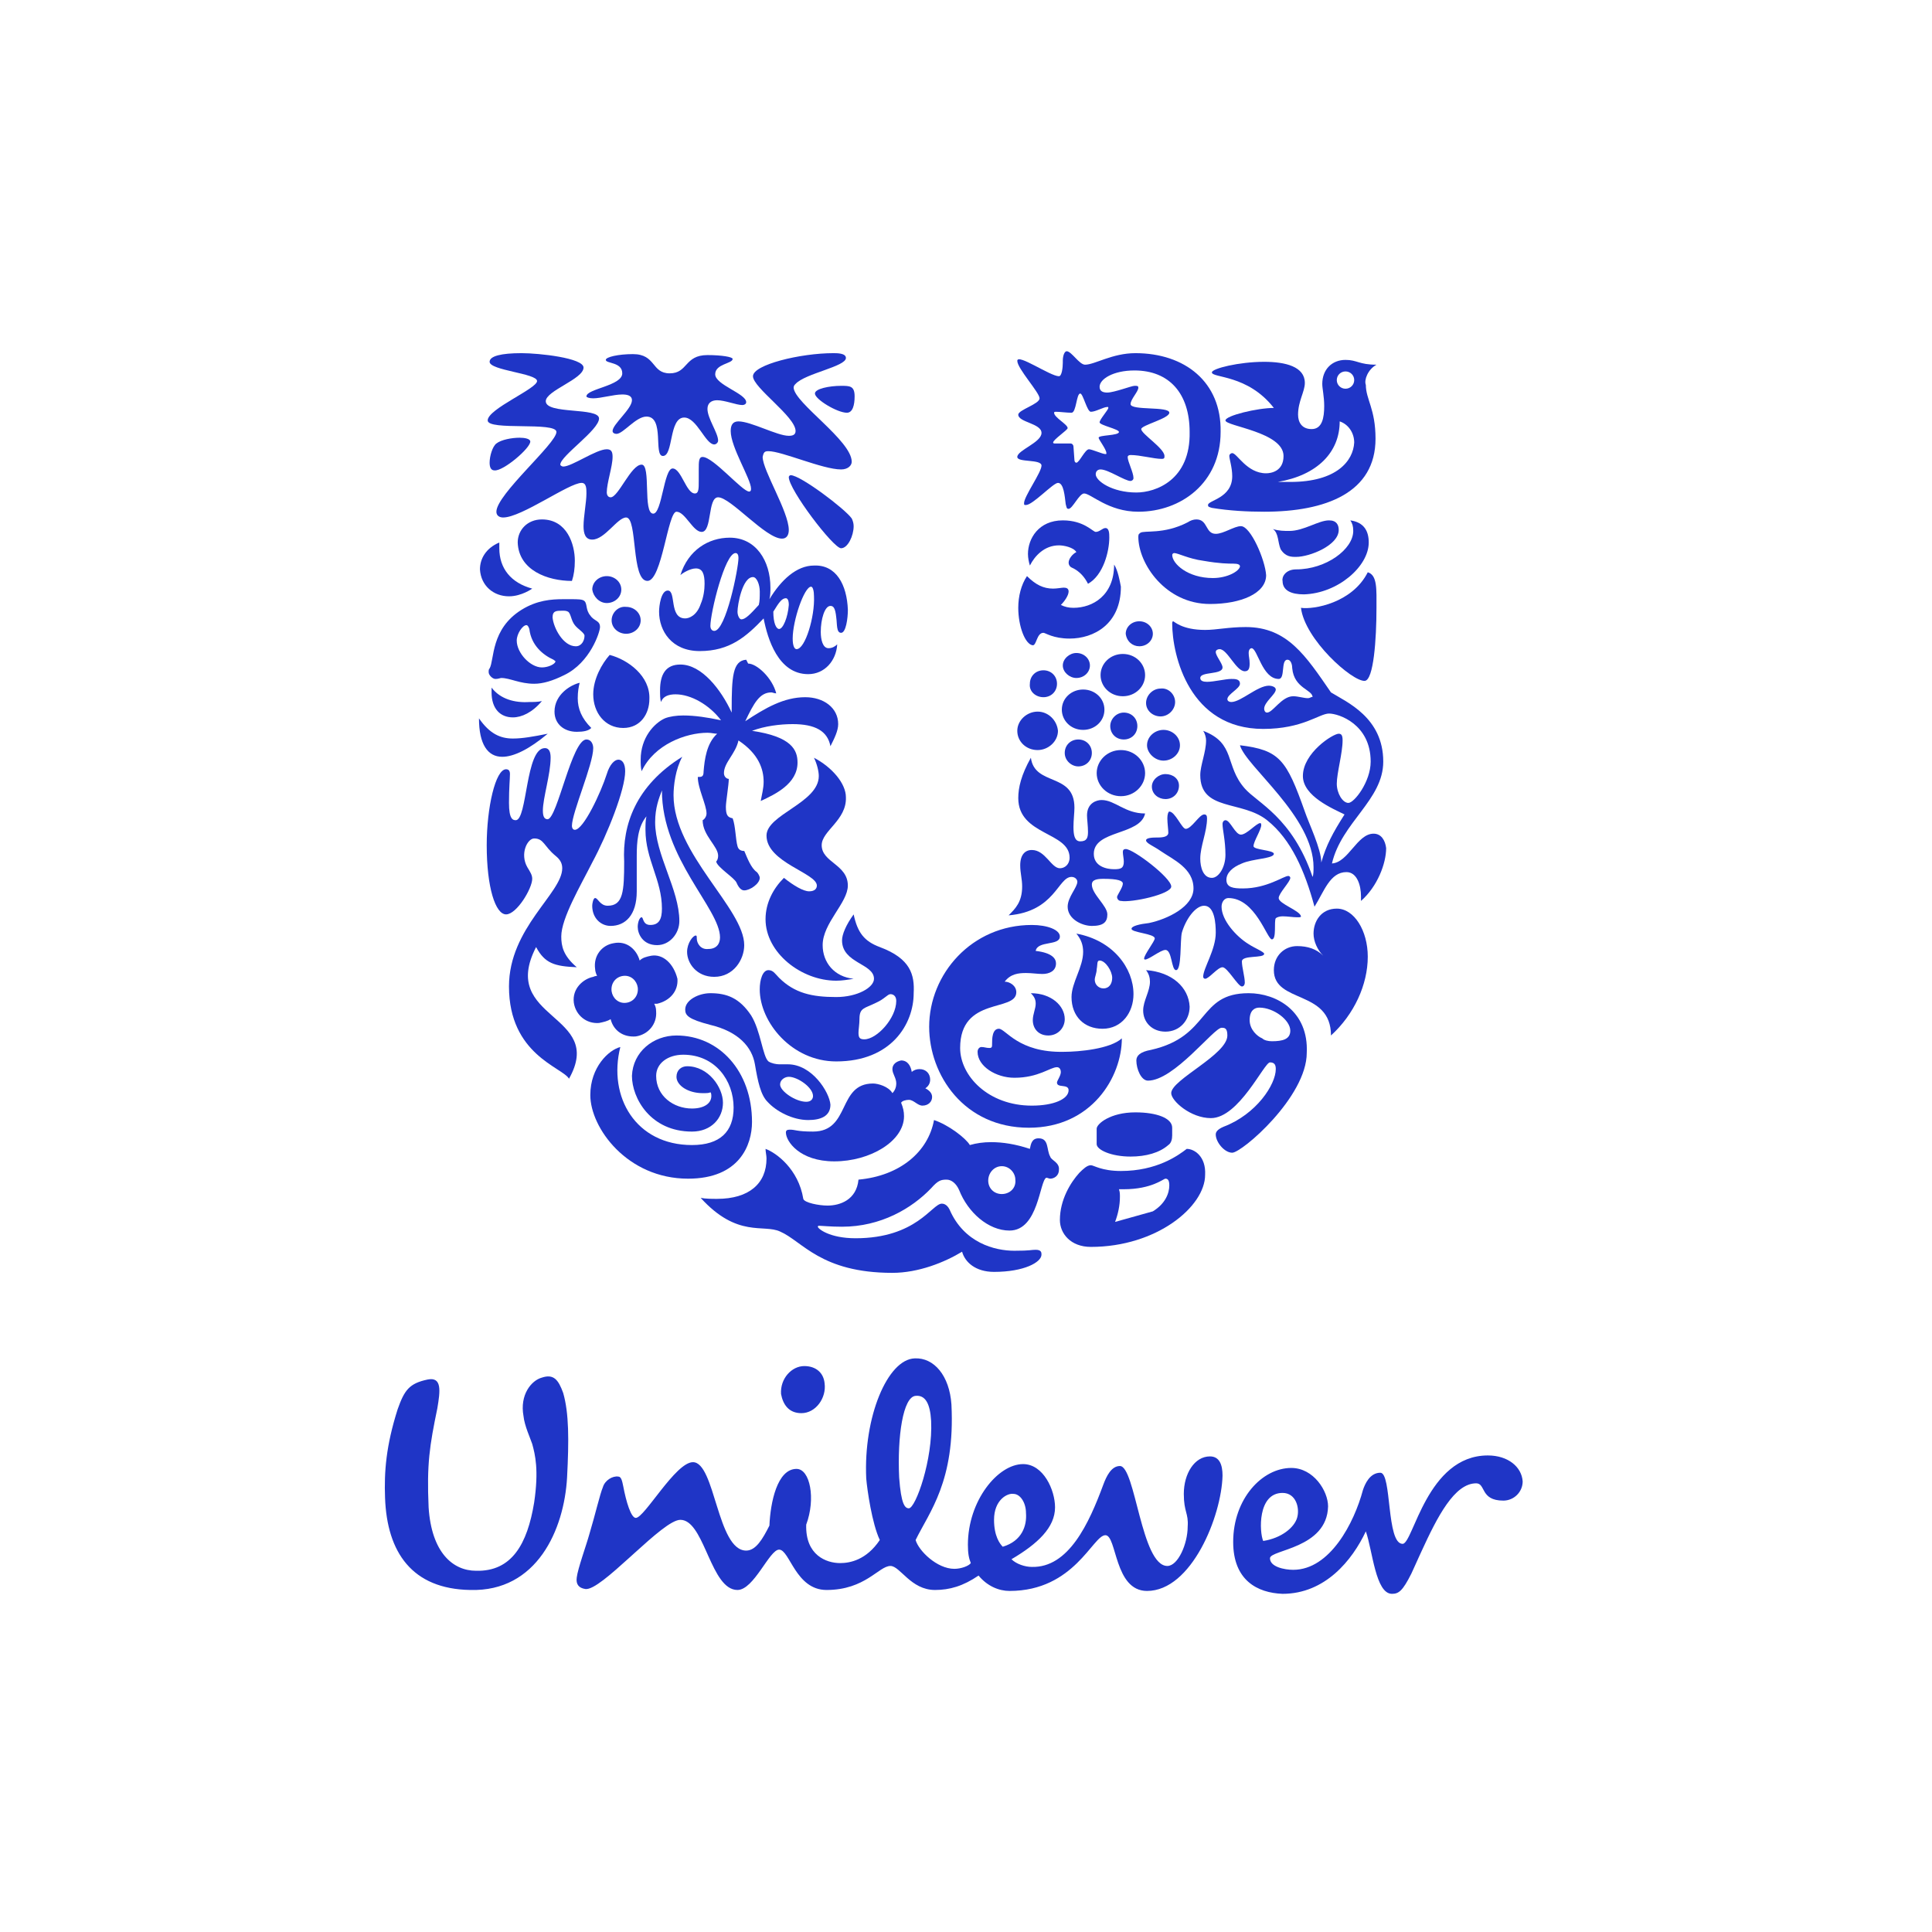 <?xml version="1.0" encoding="UTF-8"?> <svg xmlns="http://www.w3.org/2000/svg" width="160" height="160" viewBox="0 0 160 160" fill="none"><g clip-path="url(#clip0_14_2)"><mask id="mask0_14_2" style="mask-type:luminance" maskUnits="userSpaceOnUse" x="-9" y="-8" width="178" height="177"><path d="M168.199 -7.046H-8.201V168.045H168.199V-7.046Z" fill="white"></path></mask><g mask="url(#mask0_14_2)"> </g><mask id="mask1_14_2" style="mask-type:luminance" maskUnits="userSpaceOnUse" x="-9" y="-8" width="178" height="177"><path d="M168.199 -7.046H-8.201V168.045H168.199V-7.046Z" fill="white"></path></mask><g mask="url(#mask1_14_2)"><path d="M123.215 120.534C124.898 120.534 126.022 121.488 126.101 122.682C126.101 123.558 125.38 124.274 124.498 124.274C122.573 124.274 123.055 122.842 122.252 122.842C120.457 122.842 119.047 125.581 117.703 128.515L117.496 128.967L117.188 129.648L116.881 130.323C116.159 131.755 115.838 131.994 115.277 131.994C113.914 131.994 113.673 128.413 113.112 126.821C111.99 129.208 109.744 131.994 106.216 131.994C104.132 131.915 102.127 130.88 102.127 127.697C102.127 124.115 104.533 121.569 106.938 121.569C108.782 121.569 109.985 123.478 109.985 124.752C109.905 128.254 105.174 128.333 105.174 129.049C105.174 129.765 106.377 130.005 107.098 130.005C110.145 130.005 112.15 126.104 112.872 123.398C113.032 122.921 113.433 121.966 114.314 121.966C115.277 121.966 114.796 127.855 116.159 127.855C117.041 127.855 118.163 120.534 123.215 120.534ZM75.747 112.495C77.351 112.416 78.634 113.928 78.794 116.316C79.115 122.682 76.95 125.228 75.828 127.537C76.068 128.413 77.591 129.924 79.035 129.924C79.596 129.924 80.237 129.686 80.398 129.448C80.237 129.049 80.157 128.651 80.157 127.935C80.157 124.274 82.643 121.25 84.728 121.25C86.412 121.25 87.374 123.398 87.374 124.831C87.374 126.503 85.93 127.855 83.766 129.129C84.166 129.527 84.888 129.765 85.449 129.765C88.496 129.845 90.18 126.184 91.383 122.921C91.623 122.285 92.024 121.409 92.746 121.409C94.029 121.409 94.51 129.686 96.675 129.686C97.557 129.686 98.359 127.855 98.359 126.422C98.439 125.309 98.038 125.228 98.038 123.717C98.038 122.045 98.92 120.613 100.203 120.613C101.005 120.613 101.245 121.329 101.245 122.204C101.165 125.547 98.679 131.755 94.991 131.755C92.265 131.755 92.505 127.139 91.543 127.139C90.501 127.139 88.977 131.755 83.605 131.755C82.723 131.755 81.761 131.357 81.039 130.481C79.757 131.357 78.634 131.675 77.431 131.675C75.427 131.675 74.545 129.686 73.743 129.686C72.781 129.686 71.658 131.675 68.451 131.675C65.885 131.675 65.404 128.333 64.522 128.333C63.72 128.333 62.437 131.675 61.074 131.675C59.979 131.675 59.304 130.293 58.666 128.877L58.476 128.452C57.874 127.113 57.273 125.866 56.343 125.866C55.614 125.866 54.098 127.213 52.564 128.601L52.145 128.98C50.614 130.364 49.137 131.673 48.486 131.596C47.924 131.516 47.684 131.199 47.764 130.64C47.844 129.924 48.566 127.935 48.806 127.06C49.287 125.468 49.688 123.717 49.929 123.16C50.089 122.602 50.731 122.204 51.212 122.285C51.452 122.285 51.532 122.682 51.613 123.08C51.853 124.353 52.254 125.706 52.655 125.706C53.377 125.706 55.943 121.091 57.386 121.091C59.23 121.091 59.39 128.413 61.796 128.413C62.597 128.413 63.159 127.457 63.72 126.343C63.8 124.433 64.362 121.648 65.965 121.648C67.088 121.648 67.569 124.115 66.767 126.263C66.687 128.811 68.451 129.448 69.573 129.448C70.375 129.448 71.738 129.208 72.861 127.537C72.219 126.184 71.819 123.398 71.738 122.444C71.498 117.349 73.502 112.575 75.747 112.495ZM44.877 114.087C45.84 113.768 46.24 114.246 46.641 115.36C47.123 117.032 47.123 119.26 46.962 122.364C46.721 126.662 44.477 131.834 38.944 131.675C34.133 131.596 32.048 128.572 31.888 124.036C31.808 121.886 31.968 119.737 32.93 116.713C33.492 115.122 33.892 114.565 35.416 114.246C36.619 114.007 36.458 115.201 36.218 116.633C35.576 119.737 35.336 121.25 35.496 124.831C35.737 128.572 37.501 130.084 39.425 130.084C42.392 130.164 43.675 127.855 44.236 124.433C44.637 121.727 44.316 120.454 44.075 119.578C43.915 119.1 43.434 118.067 43.354 117.27C43.033 115.519 43.995 114.326 44.877 114.087ZM83.926 123.717C83.445 123.637 82.322 124.195 82.322 125.866C82.322 127.219 82.803 127.855 83.044 128.094C84.647 127.616 85.049 126.343 84.968 125.309C84.968 124.433 84.487 123.717 83.926 123.717ZM106.216 123.637C104.132 123.637 104.292 126.9 104.613 127.616C106.136 127.378 107.179 126.503 107.419 125.706C107.66 124.911 107.339 123.637 106.216 123.637ZM75.828 115.598C74.785 115.679 74.304 118.942 74.465 122.364C74.625 124.593 74.945 124.911 75.266 124.911C75.828 124.911 77.271 120.851 77.111 117.668C77.03 116.236 76.629 115.519 75.828 115.598ZM66.607 113.132C67.569 113.132 68.21 113.689 68.29 114.565C68.451 115.758 67.569 117.032 66.366 117.032C65.324 117.032 64.843 116.316 64.682 115.44C64.602 114.166 65.564 113.132 66.607 113.132Z" fill="#1F35C6"></path><path fill-rule="evenodd" clip-rule="evenodd" d="M86.973 95.782C86.652 95.225 86.892 94.27 86.01 94.27C85.449 94.27 85.369 94.747 85.289 95.145C84.086 94.747 83.044 94.588 82.082 94.588C81.44 94.588 80.879 94.668 80.318 94.827C79.997 94.27 78.554 93.156 77.351 92.758C76.87 95.384 74.544 97.374 71.097 97.692C70.936 99.364 69.573 99.841 68.531 99.841C67.809 99.841 66.606 99.602 66.526 99.284C66.125 96.817 64.281 95.464 63.399 95.145C63.399 95.384 63.479 95.703 63.479 95.941C63.479 98.01 62.036 99.284 59.39 99.284C58.989 99.284 58.428 99.284 58.027 99.204C61.074 102.547 63.239 101.353 64.602 101.99C66.446 102.786 67.97 105.412 73.903 105.412C76.068 105.412 78.233 104.537 79.676 103.661C79.917 104.537 80.799 105.332 82.322 105.332C84.808 105.332 86.251 104.537 86.251 103.9C86.251 103.741 86.251 103.502 85.77 103.502C85.369 103.502 85.369 103.582 84.006 103.582C82.402 103.582 79.837 102.945 78.634 100.159C78.393 99.682 78.073 99.682 77.992 99.682C77.191 99.682 75.908 102.547 70.856 102.547C68.691 102.547 67.729 101.751 67.729 101.592C67.729 101.592 67.729 101.512 67.809 101.512C68.05 101.512 68.771 101.592 69.734 101.592C72.941 101.592 75.507 100.08 77.11 98.408C77.672 97.772 77.912 97.692 78.393 97.692C78.794 97.692 79.195 98.01 79.436 98.568C80.157 100.398 81.841 101.91 83.605 101.91C86.01 101.91 86.091 97.772 86.652 97.533C86.732 97.533 86.892 97.613 86.973 97.613C87.293 97.613 87.694 97.374 87.694 96.896C87.775 96.26 87.053 96.1 86.973 95.782ZM82.964 98.886C82.322 98.886 81.841 98.408 81.841 97.772C81.841 97.135 82.322 96.578 82.964 96.578C83.605 96.578 84.086 97.135 84.086 97.692C84.166 98.409 83.605 98.886 82.964 98.886Z" fill="#1F35C6"></path><path fill-rule="evenodd" clip-rule="evenodd" d="M74.627 87.822C75.188 87.822 75.429 88.3 75.509 88.777C75.669 88.618 75.91 88.539 76.15 88.539C76.712 88.539 77.032 88.936 77.032 89.414C77.032 89.732 76.872 89.971 76.631 90.13C76.952 90.29 77.193 90.528 77.193 90.847C77.193 91.245 76.872 91.563 76.391 91.563C75.99 91.563 75.669 91.085 75.268 91.085C75.028 91.085 74.707 91.165 74.627 91.324C74.787 91.722 74.867 92.04 74.867 92.438C74.867 94.508 72.061 96.179 69.094 96.179C66.208 96.179 65.085 94.508 65.085 93.791C65.085 93.632 65.165 93.553 65.406 93.553C65.887 93.553 65.967 93.712 67.33 93.712C70.457 93.712 69.335 89.732 72.302 89.732C72.703 89.732 73.585 89.971 73.905 90.528C74.146 90.29 74.226 89.971 74.226 89.732C74.226 89.255 73.905 88.936 73.905 88.539C73.905 88.141 74.226 87.902 74.627 87.822Z" fill="#1F35C6"></path><path fill-rule="evenodd" clip-rule="evenodd" d="M56.023 85.755C59.551 85.755 62.278 88.7 62.278 92.918C62.278 94.828 61.235 97.613 56.986 97.613C51.934 97.613 48.887 93.395 48.887 90.689C48.887 88.381 50.411 86.949 51.373 86.71C50.331 90.848 52.656 94.828 57.306 94.828C59.632 94.828 60.754 93.713 60.754 91.724C60.754 89.495 59.231 87.347 56.585 87.347C55.302 87.347 54.34 88.063 54.34 89.097C54.34 90.769 55.783 91.803 57.306 91.803C58.269 91.803 58.91 91.406 58.91 90.769C58.91 90.689 58.91 90.53 58.83 90.451C58.75 90.53 58.509 90.53 58.188 90.53C56.986 90.53 56.023 89.893 56.023 89.177C56.023 88.62 56.424 88.302 56.905 88.302C58.669 88.302 59.872 90.052 59.872 91.326C59.872 92.599 58.91 93.713 57.306 93.713C53.858 93.713 52.335 90.928 52.335 89.097C52.415 87.108 54.099 85.755 56.023 85.755Z" fill="#1F35C6"></path><path fill-rule="evenodd" clip-rule="evenodd" d="M98.28 95.145C97.558 95.703 95.794 96.976 92.827 96.976C91.224 96.976 90.582 96.499 90.342 96.499C90.021 96.499 89.7 96.817 89.379 97.135C88.658 97.931 87.776 99.364 87.776 101.035C87.776 102.149 88.658 103.263 90.342 103.263C95.794 103.263 99.803 99.921 99.803 97.294C99.883 95.782 98.921 95.145 98.28 95.145ZM95.473 100.319L92.346 101.194C92.587 100.557 92.747 99.841 92.747 99.125C92.747 98.886 92.747 98.727 92.667 98.488H93.068C95.393 98.488 96.355 97.613 96.516 97.613C96.676 97.613 96.837 97.692 96.837 98.17C96.837 98.806 96.516 99.682 95.473 100.319Z" fill="#1F35C6"></path><path fill-rule="evenodd" clip-rule="evenodd" d="M93.627 95.782C94.91 95.782 96.033 95.464 96.754 94.827C96.995 94.668 97.075 94.35 97.075 94.031V93.394C97.075 92.599 95.792 92.121 94.028 92.121C91.943 92.121 90.821 93.076 90.821 93.474V94.748C90.821 95.225 92.023 95.782 93.627 95.782Z" fill="#1F35C6"></path><path fill-rule="evenodd" clip-rule="evenodd" d="M103.409 82.252C99.16 82.252 100.282 85.833 95.311 86.948C94.429 87.107 94.108 87.425 94.108 87.823C94.108 88.539 94.509 89.494 95.07 89.494C97.235 89.494 100.523 85.117 101.164 85.117C101.405 85.117 101.645 85.117 101.645 85.754C101.645 87.346 96.995 89.415 96.995 90.529C96.995 91.166 98.599 92.598 100.282 92.598C102.608 92.598 104.692 87.982 105.173 87.982C105.574 87.982 105.655 88.221 105.655 88.539C105.655 89.813 104.051 92.28 101.325 93.314C100.763 93.553 100.683 93.792 100.683 93.951C100.683 94.588 101.405 95.463 102.046 95.463C102.848 95.463 108.22 90.847 108.22 87.186C108.381 83.764 105.735 82.252 103.409 82.252ZM105.334 86.231C105.013 86.231 104.692 86.152 104.532 85.993C104.131 85.833 103.49 85.276 103.49 84.481C103.49 83.684 103.891 83.446 104.291 83.446C105.494 83.446 106.857 84.481 106.857 85.356C106.857 86.072 106.216 86.231 105.334 86.231Z" fill="#1F35C6"></path><path fill-rule="evenodd" clip-rule="evenodd" d="M65.245 88.141H64.524C64.283 88.141 63.882 88.062 63.642 87.903C63.16 87.505 63 85.356 62.198 84.082C61.236 82.65 60.194 82.252 58.831 82.252C57.868 82.252 56.746 82.809 56.746 83.605C56.746 84.082 56.986 84.401 58.831 84.878C61.156 85.435 62.278 86.709 62.519 88.141C62.76 89.574 63 90.688 63.561 91.245C64.283 92.041 65.646 92.757 66.929 92.757C67.971 92.757 68.773 92.439 68.773 91.484C68.693 90.45 67.25 88.141 65.245 88.141ZM66.769 91.245C65.887 91.245 64.604 90.37 64.604 89.813C64.604 89.415 65.005 89.176 65.325 89.176C66.047 89.176 67.33 90.052 67.33 90.768C67.33 91.007 67.17 91.245 66.769 91.245Z" fill="#1F35C6"></path><path fill-rule="evenodd" clip-rule="evenodd" d="M82.723 85.197C82.161 85.197 82.161 86.072 82.161 86.391C82.161 86.709 82.161 86.789 81.921 86.789C81.68 86.789 81.52 86.709 81.279 86.709C81.119 86.709 80.959 86.868 80.959 87.107C80.959 88.301 82.482 89.256 84.006 89.256C86.01 89.256 86.972 88.38 87.534 88.38C87.774 88.38 87.854 88.619 87.854 88.778C87.854 89.097 87.534 89.495 87.534 89.654C87.534 90.131 88.496 89.733 88.496 90.29C88.496 91.007 87.293 91.564 85.449 91.564C81.841 91.564 79.515 89.097 79.515 86.789C79.515 82.491 84.166 83.844 84.166 82.173C84.166 81.616 83.605 81.297 83.204 81.297C83.685 80.66 84.326 80.581 84.968 80.581C85.449 80.581 85.93 80.66 86.331 80.66C86.892 80.66 87.453 80.422 87.453 79.785C87.453 79.387 87.133 78.91 85.77 78.75C85.93 77.875 87.774 78.353 87.774 77.557C87.774 76.999 86.732 76.602 85.449 76.602C80.478 76.602 76.95 80.66 76.95 85.038C76.95 89.017 79.836 93.394 85.208 93.394C90.42 93.394 92.906 89.176 92.906 85.993C91.944 86.868 89.378 87.107 88.095 87.107C84.326 87.187 83.284 85.197 82.723 85.197Z" fill="#1F35C6"></path><path fill-rule="evenodd" clip-rule="evenodd" d="M86.815 85.755C87.617 85.755 88.178 85.118 88.178 84.402C88.178 83.287 87.055 82.253 85.371 82.253C85.692 82.571 85.772 82.81 85.772 83.128C85.772 83.526 85.532 84.004 85.532 84.481C85.532 85.197 86.013 85.755 86.815 85.755ZM94.913 80.343C95.154 80.661 95.234 80.979 95.234 81.298C95.234 82.094 94.672 82.889 94.672 83.685C94.672 84.64 95.394 85.436 96.517 85.436C97.719 85.436 98.521 84.481 98.521 83.367C98.441 81.775 97.078 80.502 94.913 80.343ZM89.14 77.318C89.541 77.796 89.701 78.273 89.701 78.831C89.701 80.104 88.739 81.377 88.739 82.571C88.739 84.163 89.781 85.198 91.305 85.198C92.909 85.198 93.871 83.844 93.871 82.332C93.871 80.183 92.187 77.876 89.14 77.318ZM91.385 81.855C90.984 81.855 90.663 81.537 90.663 81.139C90.663 80.9 90.824 80.582 90.824 80.263C90.904 79.865 90.824 79.547 91.064 79.547C91.546 79.547 92.107 80.422 92.107 80.979C92.107 81.457 91.866 81.855 91.385 81.855Z" fill="#1F35C6"></path><path fill-rule="evenodd" clip-rule="evenodd" d="M72.861 78.432C71.578 77.955 71.017 77.239 70.696 75.727C70.055 76.602 69.734 77.398 69.734 77.875C69.734 79.785 72.38 79.785 72.38 81.059C72.38 81.775 71.017 82.571 69.253 82.571C67.248 82.571 65.805 82.253 64.522 80.979C64.201 80.661 64.041 80.343 63.64 80.343C63.159 80.343 62.918 81.138 62.918 81.934C62.918 84.64 65.564 87.903 69.253 87.903C73.823 87.903 75.667 84.799 75.667 82.253C75.747 80.74 75.427 79.388 72.861 78.432ZM71.578 86.073C71.177 86.073 71.097 85.914 71.097 85.516C71.097 85.277 71.177 84.799 71.177 84.401C71.177 83.446 71.578 83.526 72.54 83.049C73.262 82.73 73.502 82.332 73.743 82.332C73.983 82.332 74.224 82.491 74.224 82.889C74.224 84.322 72.62 86.073 71.578 86.073Z" fill="#1F35C6"></path><path fill-rule="evenodd" clip-rule="evenodd" d="M67.007 73.815C66.526 73.815 65.724 73.338 64.922 72.701C64.04 73.577 63.399 74.77 63.399 76.123C63.399 78.909 66.365 81.217 69.252 81.217C69.733 81.217 70.214 81.138 70.695 81.058C69.092 80.899 68.129 79.705 68.129 78.272C68.129 76.442 70.214 74.77 70.214 73.338C70.214 71.587 68.049 71.428 68.049 69.995C68.049 68.802 70.134 67.926 70.054 66.016C70.054 64.902 68.931 63.549 67.408 62.753C67.648 63.23 67.809 63.867 67.809 64.265C67.809 66.493 63.479 67.448 63.479 69.199C63.479 71.428 67.648 72.303 67.648 73.338C67.648 73.577 67.488 73.815 67.007 73.815Z" fill="#1F35C6"></path><path fill-rule="evenodd" clip-rule="evenodd" d="M110.707 75.248C112.15 75.248 113.273 77.079 113.273 79.228C113.273 81.535 112.15 84.003 110.226 85.754C110.226 81.933 105.495 83.127 105.495 80.342C105.495 79.148 106.377 78.352 107.419 78.352C108.301 78.352 109.023 78.591 109.584 79.148C109.103 78.67 108.782 77.954 108.782 77.317C108.782 76.283 109.424 75.248 110.707 75.248Z" fill="#1F35C6"></path><path fill-rule="evenodd" clip-rule="evenodd" d="M53.937 79.148C53.536 79.227 53.215 79.307 52.975 79.546C52.734 78.67 51.933 77.874 50.81 78.113C49.848 78.272 49.126 79.148 49.287 80.262C49.287 80.421 49.367 80.66 49.447 80.819C49.447 80.819 49.287 80.819 49.126 80.899C48.324 81.058 47.362 81.854 47.523 83.048C47.683 84.082 48.565 84.799 49.607 84.719C50.008 84.639 50.329 84.56 50.569 84.401C50.81 85.356 51.612 85.913 52.654 85.833C53.697 85.674 54.418 84.799 54.338 83.764C54.338 83.445 54.258 83.286 54.178 83.127H54.418C55.461 82.888 56.182 82.093 56.102 81.058C55.781 79.784 54.899 78.989 53.937 79.148ZM51.852 83.048C51.211 83.127 50.73 82.65 50.65 82.093C50.569 81.456 50.97 80.899 51.612 80.819C52.253 80.74 52.734 81.217 52.815 81.774C52.895 82.411 52.494 82.968 51.852 83.048Z" fill="#1F35C6"></path><path fill-rule="evenodd" clip-rule="evenodd" d="M105.896 74.373C105.896 73.975 106.858 73.02 106.858 72.701C106.858 72.622 106.778 72.542 106.697 72.542C106.297 72.542 104.933 73.577 102.929 73.577C102.127 73.577 101.566 73.497 101.566 72.861C101.566 72.303 102.047 71.826 102.849 71.508C103.731 71.11 105.495 71.11 105.495 70.712C105.495 70.394 103.811 70.394 103.811 70.075C103.811 69.677 104.452 68.722 104.452 68.324C104.452 68.324 104.452 68.165 104.372 68.165C104.051 68.165 103.25 69.12 102.768 69.12C102.287 69.12 101.886 67.926 101.486 67.926C101.405 67.926 101.245 68.006 101.245 68.245C101.245 68.722 101.486 69.597 101.486 70.791C101.486 71.826 100.924 72.701 100.363 72.701C99.641 72.701 99.401 71.826 99.401 71.11C99.401 70.075 99.962 68.881 99.962 67.767C99.962 67.528 99.882 67.449 99.722 67.449C99.321 67.449 98.679 68.642 98.198 68.642C97.877 68.642 97.316 67.21 96.835 67.21C96.755 67.21 96.675 67.449 96.675 67.767C96.675 68.165 96.755 68.722 96.755 68.961C96.755 69.279 96.354 69.359 95.873 69.359C95.552 69.359 94.911 69.359 94.911 69.597C94.911 69.836 95.552 70.075 96.113 70.473C97.156 71.189 98.84 71.906 98.84 73.577C98.84 75.089 96.675 76.124 95.151 76.442C94.43 76.522 93.708 76.681 93.708 76.919C93.708 77.238 95.632 77.317 95.632 77.715C95.632 77.954 94.75 79.068 94.75 79.387C94.75 79.466 94.831 79.466 94.831 79.466C95.151 79.466 96.113 78.67 96.514 78.67C97.076 78.67 96.995 80.342 97.396 80.342C97.877 80.342 97.717 77.875 97.877 77.238C98.198 76.124 99 75.009 99.722 75.009C100.604 75.009 100.684 76.522 100.684 77.238C100.684 78.67 99.641 80.183 99.641 80.899C99.641 80.978 99.722 81.058 99.802 81.058C100.122 81.058 100.844 80.103 101.245 80.103C101.646 80.103 102.528 81.695 102.849 81.695C103.009 81.695 103.089 81.536 103.089 81.376C103.089 80.899 102.849 80.103 102.849 79.626C102.849 79.068 104.693 79.387 104.693 78.989C104.693 78.83 103.891 78.511 103.41 78.193C102.368 77.556 101.165 76.203 101.165 75.089C101.165 74.691 101.405 74.373 101.726 74.373C103.971 74.373 104.933 77.795 105.334 77.795C105.735 77.795 105.495 76.283 105.655 76.044C105.735 75.965 105.976 75.885 106.216 75.885C106.617 75.885 107.098 75.965 107.419 75.965C107.66 75.965 107.74 75.965 107.74 75.885C107.66 75.407 105.896 74.85 105.896 74.373Z" fill="#1F35C6"></path><path fill-rule="evenodd" clip-rule="evenodd" d="M96.998 73.418C96.998 72.701 93.871 70.314 93.23 70.314C93.069 70.314 92.989 70.393 92.989 70.552C92.989 70.791 93.069 71.109 93.069 71.348C93.069 71.905 92.829 71.985 92.267 71.985C91.626 71.985 90.584 71.746 90.584 70.712C90.584 68.722 94.432 69.199 94.833 67.369C93.149 67.369 92.348 66.255 91.225 66.255C90.824 66.255 90.022 66.493 90.022 67.528C90.022 67.847 90.103 68.403 90.103 68.881C90.103 69.359 90.022 69.677 89.461 69.677C88.98 69.677 88.9 69.12 88.9 68.483C88.9 67.926 88.98 67.289 88.98 66.891C88.98 63.947 85.692 65.141 85.372 62.753C84.57 64.185 84.329 65.22 84.329 66.096C84.329 69.199 88.579 68.881 88.579 71.03C88.579 71.587 88.178 71.905 87.777 71.905C87.056 71.905 86.575 70.393 85.452 70.393C84.891 70.393 84.49 70.791 84.49 71.667C84.49 72.303 84.65 72.781 84.65 73.418C84.65 74.691 84.089 75.248 83.528 75.805C87.376 75.487 87.617 72.622 88.739 72.622C89.06 72.622 89.221 72.86 89.221 73.02C89.221 73.497 88.419 74.293 88.419 75.089C88.419 76.123 89.621 76.681 90.423 76.681C91.385 76.681 91.706 76.362 91.706 75.726C91.706 75.009 90.423 74.054 90.423 73.258C90.423 72.86 90.824 72.781 91.385 72.781C92.588 72.781 92.989 72.94 92.989 73.179C92.989 73.497 92.508 74.134 92.508 74.293C92.508 74.373 92.588 74.611 92.829 74.611C93.711 74.77 96.998 74.054 96.998 73.418Z" fill="#1F35C6"></path><path fill-rule="evenodd" clip-rule="evenodd" d="M56.501 62.673C55.94 63.708 55.78 65.061 55.78 65.856C55.78 70.711 61.633 75.248 61.633 78.272C61.633 79.466 60.751 80.898 59.147 80.898C57.704 80.898 56.902 79.784 56.902 78.829C56.902 78.113 57.383 77.476 57.624 77.476C57.704 77.476 57.704 77.556 57.704 77.715C57.704 78.113 58.025 78.67 58.666 78.59C59.308 78.59 59.629 78.192 59.629 77.635C59.629 75.248 54.818 71.109 54.818 65.458C54.577 66.095 54.256 66.891 54.256 68.085C54.256 70.791 56.261 73.656 56.261 76.282C56.261 77.317 55.459 78.272 54.417 78.272C53.214 78.272 52.813 77.317 52.813 76.76C52.813 76.362 52.973 75.964 53.134 75.964C53.294 75.964 53.214 76.601 53.855 76.601C54.577 76.601 54.818 76.123 54.818 75.248C54.818 72.86 53.455 71.189 53.455 68.722C53.455 68.323 53.455 67.926 53.535 67.607C52.813 68.483 52.733 69.756 52.733 70.87V73.815C52.733 75.805 51.771 76.68 50.568 76.68C49.766 76.68 49.045 76.043 49.045 75.009C49.045 74.85 49.125 74.372 49.285 74.372C49.526 74.372 49.686 75.009 50.327 75.009C51.61 75.009 51.691 73.815 51.691 71.348C51.53 68.323 52.653 65.061 56.501 62.673Z" fill="#1F35C6"></path><path fill-rule="evenodd" clip-rule="evenodd" d="M48.566 61.24C48.967 61.24 49.128 61.638 49.128 61.956C49.128 63.309 47.364 67.289 47.364 68.403C47.364 68.562 47.444 68.721 47.604 68.721C48.326 68.721 49.769 65.618 50.25 64.105C50.491 63.309 50.892 62.912 51.212 62.912C51.533 62.912 51.774 63.23 51.774 63.867C51.774 65.379 50.33 69.04 49.047 71.427C48.085 73.337 46.482 76.043 46.482 77.555C46.482 78.351 46.642 79.147 47.765 80.102C45.92 80.023 45.119 79.784 44.397 78.431C41.27 84.48 50.17 83.922 47.123 89.334C46.562 88.379 42.152 87.345 42.152 81.694C42.152 76.839 46.562 73.974 46.562 71.905C46.562 71.507 46.401 71.189 46.001 70.87C45.038 70.074 45.038 69.438 44.237 69.438C43.675 69.438 43.034 70.711 43.675 71.825C43.916 72.223 44.076 72.462 44.076 72.78C44.076 73.576 42.793 75.725 41.911 75.725C41.029 75.725 40.308 73.497 40.308 69.995C40.308 66.891 41.029 63.707 41.911 63.707C42.152 63.707 42.232 63.867 42.232 64.105C42.232 64.503 42.152 65.219 42.152 66.493C42.152 67.846 42.473 67.925 42.713 67.925C43.675 67.925 43.515 61.956 45.119 61.956C45.52 61.956 45.6 62.355 45.6 62.752C45.6 64.105 44.958 66.095 44.958 67.13C44.958 67.687 45.119 67.846 45.359 67.846C46.161 67.766 47.364 61.24 48.566 61.24Z" fill="#1F35C6"></path><path fill-rule="evenodd" clip-rule="evenodd" d="M113.753 69.041C112.39 69.041 111.669 71.428 110.306 71.508C111.107 68.086 114.555 66.255 114.555 63.072C114.555 59.411 111.508 58.138 110.225 57.342C108.141 54.317 106.617 51.93 103.169 51.93C101.726 51.93 100.764 52.168 99.802 52.168C97.877 52.168 97.236 51.452 97.156 51.452C97.156 51.452 97.076 51.452 97.076 51.611C97.076 54.317 98.519 60.366 104.613 60.366C107.9 60.366 109.263 59.093 110.065 59.093C110.867 59.093 113.513 59.968 113.513 63.072C113.513 64.743 112.15 66.494 111.669 66.494C111.188 66.494 110.707 65.698 110.707 64.902C110.707 64.027 111.188 62.356 111.188 61.321C111.188 60.923 111.107 60.764 110.867 60.764C110.386 60.764 107.9 62.356 107.9 64.266C107.9 65.937 110.386 66.972 111.348 67.449C110.386 68.961 109.825 69.996 109.424 71.428C109.424 70.314 108.381 68.165 108.061 67.21C106.537 62.913 105.976 62.117 102.688 61.719C103.169 63.47 108.782 67.608 108.782 71.826C108.782 72.065 108.782 72.463 108.702 72.622C107.018 67.688 104.132 66.494 103.089 65.3C101.405 63.39 102.368 61.56 99.641 60.525C99.802 60.764 99.882 61.082 99.882 61.321C99.882 62.276 99.401 63.39 99.401 64.186C99.401 67.21 102.849 66.255 104.933 67.927C106.938 69.518 108.061 72.145 108.862 75.089C109.664 73.816 110.145 72.224 111.508 72.224C112.39 72.224 112.711 73.338 112.711 74.214V74.612C114.074 73.418 114.795 71.508 114.795 70.235C114.716 69.598 114.395 69.041 113.753 69.041ZM108.301 57.819C107.98 57.819 107.499 57.66 107.098 57.66C106.136 57.66 105.415 59.013 104.933 59.013C104.773 59.013 104.693 58.854 104.693 58.695C104.693 58.138 105.655 57.501 105.655 57.103C105.655 56.864 105.254 56.785 105.094 56.785C104.132 56.785 102.769 58.138 101.967 58.138C101.806 58.138 101.646 58.058 101.646 57.899C101.646 57.501 102.688 57.023 102.688 56.625C102.688 56.227 102.287 56.227 101.967 56.227C101.486 56.227 100.523 56.466 99.962 56.466C99.641 56.466 99.401 56.387 99.401 56.148C99.401 55.591 101.245 55.909 101.245 55.272C101.245 54.954 100.684 54.317 100.684 53.999C100.684 53.84 100.844 53.76 101.005 53.76C101.646 53.76 102.368 55.591 103.089 55.591C103.41 55.591 103.49 55.352 103.49 54.954C103.49 54.556 103.41 54.397 103.41 54.078C103.41 53.76 103.57 53.681 103.651 53.681C104.132 53.681 104.533 56.227 105.896 56.227C106.457 56.227 106.056 54.636 106.617 54.636C106.938 54.636 107.018 55.113 107.018 55.352C107.179 57.023 108.702 57.103 108.702 57.739C108.622 57.66 108.542 57.819 108.301 57.819Z" fill="#1F35C6"></path><path fill-rule="evenodd" clip-rule="evenodd" d="M89.139 54.078C89.781 54.078 90.262 54.556 90.262 55.113C90.262 55.67 89.781 56.148 89.139 56.148C88.578 56.148 88.017 55.67 88.017 55.113C88.017 54.556 88.578 54.078 89.139 54.078ZM96.516 64.106C95.955 64.106 95.393 64.584 95.393 65.141C95.393 65.778 95.955 66.176 96.516 66.176C97.157 66.176 97.638 65.698 97.638 65.062C97.638 64.504 97.157 64.106 96.516 64.106ZM92.828 62.117C91.705 62.117 90.823 62.992 90.823 64.027C90.823 65.062 91.705 65.937 92.828 65.937C93.95 65.937 94.832 65.062 94.832 64.027C94.832 62.992 93.95 62.117 92.828 62.117ZM89.3 61.241C88.658 61.241 88.177 61.719 88.177 62.356C88.177 62.992 88.738 63.47 89.3 63.47C89.941 63.47 90.422 62.992 90.422 62.356C90.422 61.719 89.941 61.241 89.3 61.241ZM96.356 62.992C97.077 62.992 97.719 62.435 97.719 61.719C97.719 61.003 97.077 60.446 96.356 60.446C95.634 60.446 94.992 61.003 94.992 61.719C94.992 62.356 95.634 62.992 96.356 62.992ZM85.932 58.933C85.05 58.933 84.248 59.65 84.248 60.525C84.248 61.401 84.97 62.117 85.932 62.117C86.814 62.117 87.616 61.401 87.616 60.525C87.536 59.65 86.814 58.933 85.932 58.933ZM91.946 60.127C91.946 60.764 92.427 61.241 93.068 61.241C93.71 61.241 94.191 60.764 94.191 60.127C94.191 59.49 93.71 59.013 93.068 59.013C92.427 59.013 91.946 59.57 91.946 60.127ZM89.7 60.446C90.663 60.446 91.464 59.729 91.464 58.774C91.464 57.819 90.663 57.103 89.7 57.103C88.738 57.103 87.936 57.819 87.936 58.774C87.936 59.65 88.658 60.446 89.7 60.446ZM96.115 59.331C96.757 59.331 97.318 58.774 97.318 58.138C97.318 57.501 96.757 56.944 96.115 57.023C95.474 57.023 94.912 57.58 94.912 58.217C94.912 58.854 95.474 59.331 96.115 59.331ZM86.413 57.739C87.054 57.739 87.536 57.262 87.536 56.625C87.536 55.989 87.054 55.511 86.413 55.511C85.772 55.511 85.29 55.989 85.29 56.625C85.21 57.262 85.772 57.739 86.413 57.739ZM92.988 57.66C94.03 57.66 94.832 56.864 94.832 55.909C94.832 54.954 94.03 54.158 92.988 54.158C91.946 54.158 91.144 54.954 91.144 55.909C91.144 56.864 91.946 57.66 92.988 57.66ZM94.351 53.521C94.992 53.521 95.474 53.044 95.474 52.487C95.474 51.93 94.992 51.452 94.351 51.452C93.71 51.452 93.228 51.93 93.228 52.487C93.309 53.123 93.79 53.521 94.351 53.521Z" fill="#1F35C6"></path><path fill-rule="evenodd" clip-rule="evenodd" d="M61.958 54.954C62.68 54.954 63.963 56.148 64.284 57.421C64.123 57.421 63.963 57.342 63.883 57.342C62.92 57.342 62.439 58.217 61.718 59.729C63.402 58.615 64.925 57.74 66.689 57.74C68.213 57.74 69.415 58.615 69.415 59.968C69.415 60.525 69.094 61.162 68.774 61.798C68.533 60.525 67.491 59.968 65.647 59.968C64.604 59.968 63.321 60.127 62.279 60.525C65.567 61.003 66.048 62.117 66.048 63.151C66.048 64.902 64.203 65.778 63.001 66.335C63.081 65.858 63.241 65.3 63.241 64.743C63.241 63.709 62.84 62.435 61.157 61.321C60.916 62.435 59.954 63.151 59.954 64.027C59.954 64.345 60.194 64.504 60.355 64.504C60.355 64.982 60.114 66.415 60.114 66.812C60.114 67.529 60.275 67.688 60.675 67.768C60.916 68.404 60.916 69.519 61.076 70.076C61.157 70.394 61.397 70.474 61.638 70.474C61.878 71.031 62.199 71.906 62.68 72.224C62.76 72.304 62.92 72.543 62.92 72.702C62.92 73.18 62.119 73.737 61.638 73.737C61.477 73.737 61.237 73.657 60.996 73.1C60.836 72.702 59.392 71.826 59.312 71.349C59.392 71.269 59.473 71.11 59.473 70.871C59.473 70.076 58.19 69.2 58.19 67.927C58.35 67.847 58.511 67.608 58.511 67.37C58.511 66.653 57.789 65.3 57.789 64.345C58.11 64.345 58.27 64.345 58.27 63.868C58.35 62.913 58.511 61.56 59.392 60.764C59.152 60.764 58.911 60.684 58.591 60.684C56.827 60.684 54.181 61.639 53.138 63.868C53.058 63.55 53.058 63.231 53.058 62.913C53.058 61.082 54.181 59.889 55.063 59.49C55.464 59.331 56.025 59.252 56.586 59.252C57.548 59.252 58.591 59.411 59.713 59.65C58.751 58.376 57.228 57.501 55.945 57.501C55.383 57.501 54.902 57.66 54.742 58.138C54.662 57.899 54.662 57.501 54.662 57.182C54.662 55.83 55.143 55.034 56.346 55.034C58.11 55.034 59.713 57.103 60.595 59.013V58.774C60.595 56.068 60.675 54.715 61.798 54.636L61.958 54.954Z" fill="#1F35C6"></path><path fill-rule="evenodd" clip-rule="evenodd" d="M39.667 59.491C39.667 61.64 40.389 62.675 41.592 62.675C42.554 62.675 43.837 62.038 45.36 60.764C44.157 61.003 43.276 61.162 42.474 61.162C41.431 61.162 40.549 60.764 39.667 59.491ZM48.006 56.546C47.285 56.706 45.922 57.501 45.922 58.934C45.922 59.969 46.723 60.605 47.766 60.605C48.327 60.605 48.728 60.526 48.968 60.287C48.167 59.491 47.846 58.695 47.846 57.82C47.846 57.263 47.926 56.865 48.006 56.546ZM50.492 54.238C49.85 54.955 49.129 56.228 49.129 57.501C49.129 59.014 50.091 60.287 51.614 60.287C53.058 60.287 53.779 59.093 53.779 57.899C53.859 55.989 52.015 54.636 50.492 54.238ZM40.71 56.944V57.342C40.71 58.695 41.431 59.411 42.474 59.411C43.195 59.411 44.077 59.014 44.879 58.059C44.558 58.138 44.157 58.138 43.837 58.138C42.634 58.218 41.431 57.899 40.71 56.944ZM46.643 49.622C45.681 49.622 44.478 49.702 43.195 50.498C40.63 52.09 40.95 54.636 40.549 55.353C40.469 55.432 40.469 55.512 40.469 55.671C40.469 55.91 40.79 56.228 41.03 56.228C41.271 56.228 41.431 56.148 41.511 56.148C42.233 56.148 43.035 56.626 44.238 56.626C44.959 56.626 45.761 56.387 46.723 55.91C48.888 54.875 49.69 52.328 49.69 51.93C49.69 51.373 49.209 51.453 48.888 50.975C48.487 50.498 48.648 50.02 48.407 49.781C48.247 49.622 47.846 49.622 47.285 49.622H46.643ZM44.879 55.273C43.917 55.273 42.794 54.079 42.794 53.045C42.794 52.487 43.276 51.771 43.596 51.771C43.676 51.771 43.757 51.851 43.837 52.09C43.997 53.442 44.959 54.238 45.841 54.636C45.922 54.716 46.002 54.716 46.002 54.795C45.922 55.034 45.36 55.273 44.879 55.273ZM48.407 52.647C48.407 53.045 48.167 53.522 47.685 53.522C46.643 53.522 45.841 52.01 45.761 51.135C45.761 50.577 46.082 50.577 46.563 50.577C46.803 50.577 46.884 50.577 47.044 50.657C47.285 50.816 47.285 51.373 47.605 51.771C47.846 52.09 48.407 52.408 48.407 52.647ZM50.652 51.373C50.652 52.01 51.214 52.487 51.855 52.487C52.496 52.487 53.058 52.01 53.058 51.373C53.058 50.736 52.496 50.259 51.855 50.259C51.214 50.179 50.652 50.736 50.652 51.373ZM50.251 49.941C50.893 49.941 51.454 49.463 51.454 48.827C51.454 48.19 50.893 47.712 50.251 47.712C49.61 47.712 49.049 48.19 49.049 48.827C49.129 49.384 49.61 49.941 50.251 49.941ZM42.153 49.384C43.195 49.384 44.077 48.747 44.077 48.747C42.313 48.269 41.351 47.075 41.351 45.404V44.927C40.229 45.404 39.748 46.28 39.748 47.155C39.828 48.508 40.87 49.384 42.153 49.384ZM47.365 48.11C47.525 47.633 47.605 47.076 47.605 46.439C47.605 45.086 46.964 43.017 44.879 43.017C43.676 43.017 42.875 43.892 42.875 44.927C42.955 47.235 45.36 48.11 47.365 48.11Z" fill="#1F35C6"></path><path fill-rule="evenodd" clip-rule="evenodd" d="M113.273 47.392C111.99 49.939 108.783 50.496 107.74 50.337C108.061 52.964 111.99 56.465 113.032 56.386C113.754 56.306 113.994 52.964 113.994 50.337C113.994 48.825 114.075 47.631 113.273 47.392ZM113.353 44.925C113.353 43.97 112.952 43.254 111.83 43.095C111.99 43.334 112.07 43.572 112.07 43.97C112.07 45.482 109.825 47.154 107.339 47.154C106.457 47.154 106.137 47.79 106.217 48.109C106.217 48.905 106.938 49.223 107.981 49.223C110.787 49.143 113.353 46.915 113.353 44.925Z" fill="#1F35C6"></path><path fill-rule="evenodd" clip-rule="evenodd" d="M107.339 46.119C108.462 46.119 110.867 45.164 110.867 43.891C110.867 43.493 110.707 43.095 110.066 43.095C109.184 43.095 107.981 43.97 106.778 43.97C106.377 43.97 105.896 43.97 105.415 43.811C105.896 44.129 105.816 44.925 106.056 45.482C106.457 46.119 106.938 46.119 107.339 46.119Z" fill="#1F35C6"></path><path fill-rule="evenodd" clip-rule="evenodd" d="M92.266 46.756C92.266 49.303 90.502 50.337 88.898 50.337C88.498 50.337 88.177 50.258 87.856 50.099C88.177 49.78 88.498 49.303 88.498 48.984C88.498 48.746 88.337 48.666 88.097 48.666C87.936 48.666 87.535 48.746 87.215 48.746C86.413 48.746 85.771 48.427 85.05 47.711C84.569 48.427 84.328 49.382 84.328 50.337C84.328 51.849 84.889 53.361 85.531 53.441C85.852 53.441 85.852 52.407 86.413 52.407C86.573 52.407 87.215 52.884 88.578 52.884C90.582 52.884 92.827 51.69 92.827 48.586C92.747 48.188 92.587 47.233 92.266 46.756Z" fill="#1F35C6"></path><path fill-rule="evenodd" clip-rule="evenodd" d="M87.697 45.164C88.098 45.164 88.9 45.323 89.14 45.721C88.82 45.88 88.499 46.278 88.499 46.596C88.499 46.756 88.579 46.915 88.74 46.995C89.461 47.313 89.862 47.87 90.103 48.347C91.385 47.631 91.867 45.642 91.867 44.527C91.867 44.209 91.867 43.731 91.546 43.731C91.305 43.731 91.065 44.05 90.744 44.05C90.504 44.05 89.782 43.095 88.018 43.095C86.013 43.095 85.131 44.607 85.131 45.88C85.131 46.199 85.212 46.596 85.292 46.835C85.692 46.039 86.494 45.164 87.697 45.164Z" fill="#1F35C6"></path><path fill-rule="evenodd" clip-rule="evenodd" d="M67.411 46.836C65.968 46.836 64.685 48.03 63.722 49.622C63.803 49.303 63.803 48.985 63.803 48.667C63.803 46.438 62.6 44.528 60.435 44.528C58.671 44.528 56.987 45.563 56.346 47.632C56.506 47.473 57.148 47.075 57.629 47.075C58.19 47.075 58.35 47.553 58.35 48.349C58.35 48.826 58.27 49.463 58.029 50.02C57.709 50.975 57.067 51.214 56.747 51.214C55.384 51.214 56.025 48.906 55.303 48.906C54.742 48.906 54.582 50.179 54.582 50.656C54.582 52.248 55.624 53.919 57.949 53.919C60.435 53.919 61.798 52.726 63.241 51.214C63.562 52.885 64.444 55.83 66.93 55.83C68.293 55.83 69.255 54.715 69.335 53.362C69.175 53.522 68.934 53.681 68.614 53.681C68.132 53.681 67.972 52.964 67.972 52.328C67.972 51.293 68.293 50.179 68.774 50.179C69.014 50.179 69.175 50.338 69.255 51.134C69.335 51.691 69.255 52.407 69.656 52.407C70.057 52.407 70.217 51.214 70.217 50.497C70.137 48.428 69.255 46.757 67.411 46.836ZM59.152 52.248C58.911 52.248 58.831 52.009 58.831 51.85C58.831 50.736 60.034 45.802 60.916 45.802C61.077 45.802 61.157 45.961 61.157 46.2C61.157 47.075 60.114 52.248 59.152 52.248ZM62.84 50.099C62.119 50.895 61.718 51.293 61.397 51.293C61.237 51.293 61.077 50.975 61.077 50.656C61.077 50.099 61.477 47.791 62.359 47.791C62.68 47.791 62.921 48.428 62.921 48.985C62.921 49.463 62.921 49.781 62.84 50.099ZM64.524 52.089C64.284 52.089 64.043 51.611 64.043 50.656C64.524 49.861 64.765 49.542 65.086 49.542C65.166 49.542 65.326 49.622 65.326 50.099C65.246 51.134 64.845 52.089 64.524 52.089ZM65.968 53.76C65.807 53.76 65.647 53.522 65.647 52.885C65.647 51.373 66.609 48.587 67.17 48.587C67.331 48.587 67.411 48.985 67.411 49.383C67.491 51.054 66.689 53.76 65.968 53.76Z" fill="#1F35C6"></path><path fill-rule="evenodd" clip-rule="evenodd" d="M102.77 43.574C102.209 43.574 101.327 44.21 100.686 44.21C99.804 44.21 100.044 43.017 99.082 43.017C98.841 43.017 98.601 43.096 98.36 43.255C96.356 44.29 94.752 43.892 94.431 44.131C94.351 44.21 94.271 44.21 94.271 44.449C94.271 46.678 96.516 50.02 100.205 50.02C102.77 50.02 104.855 49.145 104.855 47.633C104.775 46.359 103.572 43.574 102.77 43.574ZM100.445 47.871C98.36 47.871 97.078 46.678 97.078 45.961C97.078 45.882 97.158 45.802 97.238 45.802C97.558 45.802 98.441 46.28 99.643 46.439C101.006 46.678 101.728 46.678 102.129 46.678C102.53 46.678 102.69 46.757 102.69 46.916C102.61 47.314 101.648 47.871 100.445 47.871Z" fill="#1F35C6"></path><path fill-rule="evenodd" clip-rule="evenodd" d="M113.995 30.203C112.551 30.203 112.391 29.805 111.429 29.805C110.306 29.805 109.505 30.601 109.505 31.794C109.505 32.192 109.665 32.829 109.665 33.625C109.665 34.58 109.505 35.535 108.623 35.535C107.821 35.535 107.5 34.978 107.5 34.341C107.5 33.227 108.061 32.431 108.061 31.715C108.061 30.362 106.458 29.964 104.694 29.964C102.609 29.964 100.364 30.521 100.364 30.839C100.364 31.317 103.33 30.998 105.495 33.784C104.132 33.784 101.486 34.421 101.486 34.819C101.486 35.296 106.297 35.774 106.297 37.763C106.297 39.037 105.255 39.196 104.854 39.196C103.25 39.196 102.448 37.525 102.048 37.525C101.967 37.525 101.807 37.604 101.807 37.763C101.807 38.002 102.048 38.718 102.048 39.435C102.048 41.265 100.043 41.424 100.043 41.822C100.043 41.981 100.123 41.981 100.364 42.061C101.807 42.3 103.331 42.379 104.694 42.379C109.825 42.379 113.915 40.788 113.915 36.331C113.915 33.864 113.113 33.068 113.113 31.874C112.952 31.476 113.273 30.601 113.995 30.203ZM106.858 39.912H105.816C109.104 39.355 110.948 37.445 110.948 34.898C111.669 35.137 112.15 35.853 112.15 36.649C112.07 38.161 110.707 39.912 106.858 39.912ZM111.429 32.192C111.028 32.192 110.707 31.874 110.707 31.476C110.707 31.078 111.028 30.76 111.429 30.76C111.83 30.76 112.15 31.078 112.15 31.476C112.15 31.874 111.83 32.192 111.429 32.192Z" fill="#1F35C6"></path><path fill-rule="evenodd" clip-rule="evenodd" d="M94.03 29.247C92.106 29.247 90.663 30.202 89.861 30.202C89.38 30.202 88.738 29.088 88.337 29.088C88.177 29.088 88.017 29.406 88.017 29.884V30.043C88.017 30.441 87.936 31.157 87.696 31.157C86.974 31.157 84.248 29.247 84.248 29.884C84.248 30.52 86.092 32.51 86.092 32.988C86.092 33.465 84.328 33.943 84.328 34.341C84.328 34.977 86.253 35.057 86.253 35.853C86.253 36.649 84.248 37.285 84.248 37.842C84.248 38.32 86.253 38.002 86.253 38.559C86.253 39.116 84.809 41.105 84.809 41.663C84.809 41.822 84.809 41.822 84.97 41.822C85.531 41.822 87.215 39.991 87.616 39.991C88.097 39.991 88.177 41.105 88.257 41.742C88.337 42.06 88.337 42.14 88.498 42.14C88.818 42.14 89.38 40.867 89.781 40.867C90.342 40.867 91.785 42.379 94.271 42.379C97.799 42.379 101.086 39.991 101.086 35.773C101.166 31.635 98.12 29.247 94.03 29.247ZM89.139 38.32C89.059 38.32 88.979 38.24 88.979 38.081L88.899 36.967C88.899 36.888 88.818 36.728 88.658 36.728H87.455C87.295 36.728 87.215 36.728 87.215 36.649C87.215 36.41 88.418 35.614 88.418 35.455C88.418 35.137 87.295 34.579 87.295 34.181C87.295 34.102 87.375 34.102 87.455 34.102C87.776 34.102 88.337 34.181 88.738 34.181C89.139 34.181 89.139 32.59 89.46 32.59C89.7 32.59 90.021 34.102 90.342 34.102C90.743 34.102 91.384 33.704 91.705 33.704C91.785 33.704 91.785 33.704 91.785 33.783C91.785 33.943 91.064 34.739 91.064 34.977C91.064 35.216 92.667 35.534 92.667 35.773C92.667 36.092 90.983 36.012 90.983 36.251C90.983 36.41 91.625 37.206 91.625 37.524C91.625 37.604 91.625 37.604 91.545 37.604C91.304 37.604 90.422 37.206 90.182 37.206C89.861 37.206 89.38 38.32 89.139 38.32ZM94.11 40.787C92.106 40.787 90.743 39.832 90.743 39.275C90.743 39.036 90.903 38.877 91.144 38.877C91.785 38.877 93.148 39.832 93.629 39.832C93.71 39.832 93.87 39.752 93.87 39.593C93.87 39.116 93.389 38.24 93.389 37.842C93.389 37.763 93.469 37.683 93.629 37.683C94.431 37.683 95.554 38.002 96.195 38.002C96.436 38.002 96.436 37.922 96.436 37.763C96.436 37.126 94.511 35.932 94.511 35.534C94.511 35.216 96.837 34.659 96.837 34.181C96.837 33.624 93.629 34.022 93.629 33.465C93.629 33.067 94.271 32.431 94.271 32.112C94.271 31.953 94.191 31.953 93.95 31.953C93.71 31.953 92.266 32.51 91.705 32.51C91.384 32.51 91.064 32.431 91.064 32.033C91.064 31.396 92.186 30.68 93.95 30.68C96.837 30.68 98.52 32.59 98.52 35.773C98.601 39.752 95.714 40.787 94.11 40.787Z" fill="#1F35C6"></path><path fill-rule="evenodd" clip-rule="evenodd" d="M63.641 37.365C64.763 37.365 68.131 38.877 69.654 38.877C70.216 38.877 70.536 38.559 70.536 38.24C70.536 36.489 65.805 33.386 65.725 32.112C65.725 31.953 65.805 31.873 65.886 31.794C66.688 30.918 70.055 30.361 70.055 29.645C70.055 29.247 69.334 29.247 69.013 29.247C66.287 29.247 62.358 30.202 62.358 31.157C62.358 32.112 65.886 34.5 65.886 35.694C65.886 36.012 65.645 36.092 65.324 36.092C64.362 36.092 62.197 34.898 61.155 34.898C60.674 34.898 60.514 35.216 60.514 35.694C60.514 37.047 62.197 39.673 62.197 40.469C62.197 40.548 62.197 40.708 62.037 40.708C61.476 40.708 59.07 37.843 58.188 37.843C57.867 37.843 57.867 38.24 57.867 38.877V39.832C57.867 40.469 57.867 40.867 57.547 40.867C56.825 40.867 56.424 38.797 55.703 38.797C54.981 38.797 54.821 42.538 54.099 42.538C53.217 42.538 53.938 38.479 53.137 38.479C52.255 38.479 51.212 41.185 50.571 41.185C50.33 41.185 50.25 40.946 50.25 40.787C50.25 39.991 50.731 38.638 50.731 37.843C50.731 37.444 50.651 37.206 50.25 37.206C49.368 37.206 47.364 38.638 46.642 38.638C46.562 38.638 46.401 38.559 46.401 38.479C46.401 37.763 49.609 35.614 49.609 34.659C49.609 33.704 45.199 34.341 45.199 33.226C45.199 32.351 48.326 31.396 48.326 30.441C48.326 29.645 44.638 29.247 43.194 29.247C41.51 29.247 40.548 29.486 40.548 29.963C40.548 30.68 44.477 30.918 44.477 31.555C44.477 32.192 40.388 33.863 40.388 34.818C40.388 35.694 46.081 34.898 46.081 35.773C46.081 36.728 41.109 40.946 41.109 42.379C41.109 42.697 41.35 42.856 41.671 42.856C43.194 42.856 47.123 39.991 48.166 39.991C48.566 39.991 48.566 40.469 48.566 40.867C48.566 41.583 48.326 42.777 48.326 43.573C48.326 44.209 48.486 44.687 49.047 44.687C50.09 44.687 51.132 42.856 51.854 42.856C52.816 42.856 52.255 48.109 53.618 48.109C54.821 48.109 55.302 42.379 56.023 42.379C56.745 42.379 57.386 44.05 58.108 44.05C58.99 44.05 58.589 41.185 59.471 41.185C60.514 41.185 63.4 44.607 64.763 44.607C65.164 44.607 65.324 44.289 65.324 43.891C65.324 42.379 63.16 38.957 63.16 37.843C63.24 37.444 63.32 37.365 63.641 37.365Z" fill="#1F35C6"></path><path fill-rule="evenodd" clip-rule="evenodd" d="M65.485 39.354C65.404 39.354 65.324 39.434 65.324 39.513C65.324 40.548 69.012 45.403 69.654 45.403C70.215 45.403 70.696 44.368 70.696 43.572C70.696 43.333 70.616 43.095 70.536 42.935C69.975 42.14 66.286 39.354 65.485 39.354ZM43.916 36.569C43.916 36.33 43.435 36.25 43.034 36.25C42.392 36.25 41.51 36.41 41.109 36.728C40.789 36.967 40.548 37.762 40.548 38.319C40.548 38.638 40.628 38.956 40.949 38.956C41.671 39.036 43.916 37.126 43.916 36.569ZM49.127 32.987C49.769 32.987 50.811 32.669 51.533 32.669C51.934 32.669 52.335 32.748 52.335 33.146C52.335 33.863 50.731 35.136 50.731 35.693C50.731 35.852 50.891 35.932 51.052 35.932C51.613 35.932 52.655 34.499 53.537 34.499C55.061 34.499 54.099 37.762 54.9 37.762C55.782 37.762 55.382 34.579 56.665 34.579C57.707 34.579 58.428 36.807 59.15 36.807C59.311 36.807 59.471 36.648 59.471 36.489C59.471 35.852 58.589 34.658 58.589 33.863C58.589 33.385 58.91 33.146 59.391 33.146C60.032 33.146 60.994 33.544 61.475 33.544C61.636 33.544 61.796 33.465 61.796 33.306C61.796 32.589 59.23 31.873 59.23 30.997C59.23 30.122 60.674 30.122 60.674 29.724C60.674 29.565 59.792 29.406 58.589 29.406C56.665 29.406 56.985 30.918 55.462 30.918C53.938 30.918 54.339 29.326 52.415 29.326C51.212 29.326 50.17 29.565 50.17 29.804C50.17 30.122 51.533 29.963 51.533 30.918C51.533 31.953 48.566 32.191 48.566 32.828C48.566 32.908 48.807 32.987 49.127 32.987ZM67.489 32.589C67.489 33.067 69.333 34.181 70.135 34.181C70.616 34.181 70.776 33.544 70.776 32.828C70.776 31.953 70.376 31.953 69.654 31.953C68.692 31.953 67.489 32.191 67.489 32.589Z" fill="#1F35C6"></path></g></g><defs><clipPath id="clip0_14_2"><rect width="98" height="107" fill="white" transform="translate(31 27)"></rect></clipPath></defs></svg> 